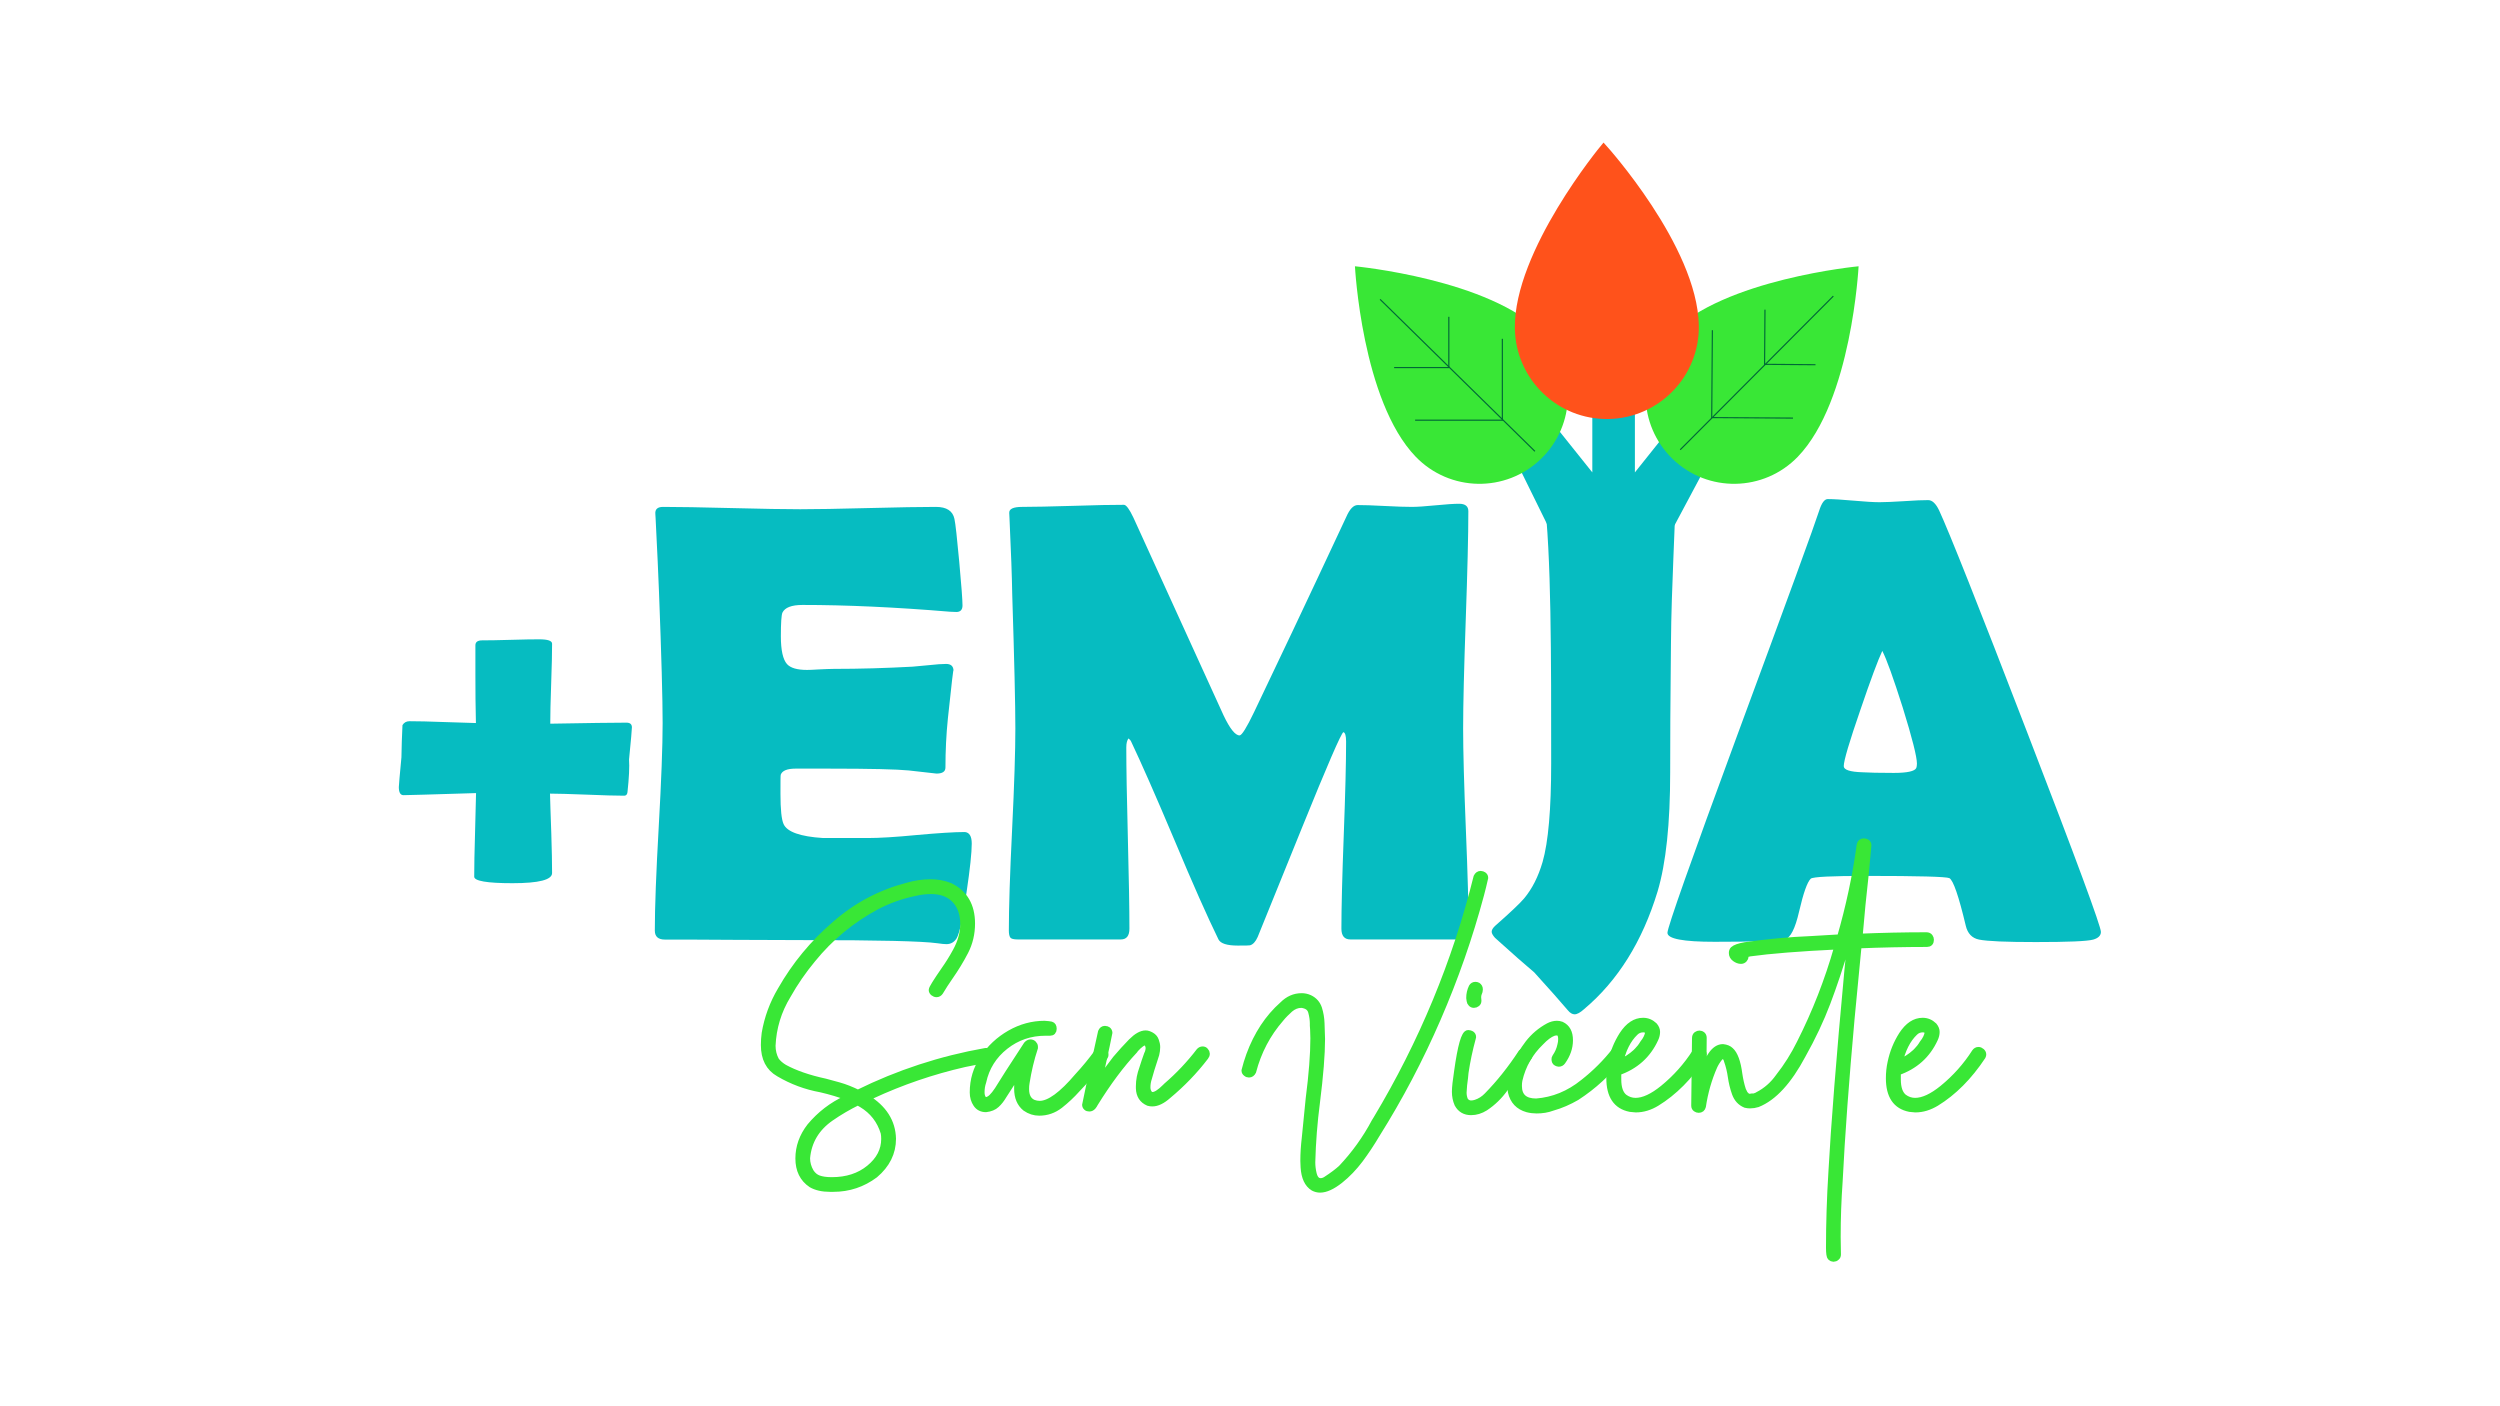 <?xml version="1.0" encoding="utf-8"?>
<!-- Generator: Adobe Illustrator 22.1.0, SVG Export Plug-In . SVG Version: 6.00 Build 0)  -->
<svg version="1.1" id="Capa_1" xmlns="http://www.w3.org/2000/svg" xmlns:xlink="http://www.w3.org/1999/xlink" x="0px" y="0px"
	 viewBox="0 0 1920 1080" style="enable-background:new 0 0 1920 1080;" xml:space="preserve">
<style type="text/css">
	.st0{fill:#06BCC1;}
	.st1{fill:#39E736;stroke:#39E736;stroke-width:5.075;stroke-miterlimit:10;}
	.st2{fill:#39E736;}
	.st3{fill:#FF521B;stroke:#FF521B;stroke-width:5.383;stroke-miterlimit:10;}
	.st4{fill:none;stroke:#006837;stroke-width:0.897;stroke-miterlimit:10;}
</style>
<g>
	<path class="st0" d="M746.3,647.9c0,6.8-1.3,19.3-4,37.4c-2.8,19.7-5.4,31.5-7.6,35.3c-1.9,3-4.5,4.5-7.8,4.5
		c-1.4,0-3.8-0.2-7.1-0.7c-11.5-1.6-45.2-2.4-100.9-2.4c-12.2,0-30.2-0.1-54.2-0.2c-24-0.2-42-0.2-54-0.2c-5.2,0-7.8-2.3-7.8-6.9
		c0-17.7,1-44.3,3-79.7c2-35.5,3-62,3-79.7c0-18-0.9-51.6-2.8-100.7c-0.5-12.6-1.3-31.5-2.6-56.6l-0.2-3.3c-0.3-3.6,1.7-5.4,5.9-5.4
		c11.7,0,29.3,0.3,52.7,0.9c23.5,0.6,41,0.9,52.7,0.9c11.5,0,28.9-0.3,52.1-0.9c23.2-0.6,40.6-0.9,52.1-0.9c8.2,0,12.9,3.1,14.2,9.2
		c0.8,3.6,2,14.6,3.7,33c1.7,18.4,2.5,29.6,2.5,33.5c0,3.3-1.6,5-4.7,5c-0.9,0-2.6-0.1-5-0.2c-42-3.5-79.8-5.2-113.2-5.2
		c-8.4,0-13.5,2-15.4,5.9c-0.8,1.9-1.2,8-1.2,18.2c0,10.7,1.6,17.8,4.7,21.3c2.7,3,7.8,4.5,15.4,4.5c1.6,0,4.7-0.1,9.2-0.4
		c4.6-0.2,8.4-0.4,11.4-0.4c19.9,0,40-0.6,60.4-1.7c1.7-0.2,6.1-0.6,13-1.2c5.4-0.6,9.6-0.9,12.8-0.9c3.8,0,5.7,1.8,5.7,5.4
		c0-3.3-1.4,8.8-4.3,36.2c-1.3,12.6-1.9,25.3-1.9,37.9c0,3.2-2.3,4.7-6.9,4.7l-21.3-2.4c-9-0.9-29.5-1.4-61.6-1.4H611
		c-6.5,0-10.3,1.6-11.4,4.7c-0.2,0.8-0.2,5.7-0.2,14.7c0,12,0.8,19.7,2.4,23.2c2.7,6,12.8,9.6,30.3,10.7c-0.3,0,11.2,0,34.6,0
		c8.4,0,20.8-0.7,37.3-2.3c16.5-1.5,28.9-2.3,37.1-2.3C744.5,639.4,746.3,642.2,746.3,647.9z"/>
	<path class="st0" d="M1127.9,714.2c0,4.9-2.3,7.3-6.9,7.3h-83.9c-4.6,0-6.9-2.8-6.9-8.3c0-15.9,0.6-39.9,1.8-71.8
		c1.2-31.9,1.8-55.8,1.8-71.8c0-4.6-0.7-7-2.1-7.3c-1.7,0.9-12.3,25.3-31.7,73.2c-11.4,28.1-22.7,56.1-34.1,84.1
		c-1.6,3.6-3.6,5.8-5.9,6.4c-0.8,0.2-3.9,0.2-9.5,0.2c-8.2,0-13.1-1.6-14.7-4.7c-8.5-17.4-19.7-42.6-33.6-75.8
		c-14.8-35.1-26-60.4-33.4-76c-0.3-0.8-1-1.7-2.1-2.6c-1.1,1.4-1.7,3.7-1.7,6.9c0,15.5,0.4,38.7,1.2,69.6c0.8,31,1.2,54.2,1.2,69.6
		c0,5.5-2.2,8.3-6.6,8.3h-79.1c-3.2,0-5.1-0.5-5.8-1.5c-0.7-1-1.1-2.8-1.1-5.3c0-17.2,0.8-43.1,2.5-77.6c1.7-34.5,2.5-60.4,2.5-77.6
		c0-18.3-0.8-52.7-2.4-103c-0.2-13.1-0.9-32.6-2.1-58.5l-0.2-4c-0.2-3.2,3.2-4.7,9.9-4.7c8.7,0,21.7-0.3,39.1-0.8
		c17.4-0.6,30.4-0.8,39.1-0.8c1.7,0,4.2,3.3,7.3,9.9l69.2,151.8c4.9,10.3,9,15.4,12.3,15.4c1.7,0,5.4-5.9,11.1-17.8
		c15.9-33.2,39.6-83.1,70.8-149.9c2.7-6.2,5.6-9.2,8.8-9.2c4.6,0,11.5,0.2,20.7,0.7c9.2,0.5,16.2,0.7,21,0.7c3.9,0,10-0.4,18.1-1.2
		c8.1-0.8,14.2-1.2,18.1-1.2c4.7,0,7.1,1.9,7.1,5.7c0,18.6-0.7,46.5-2,83.5c-1.3,37-2,64.9-2,83.5c0,17.2,0.7,43,2.1,77.5
		C1127.2,671.4,1127.9,697.2,1127.9,714.2z"/>
	<path class="st0" d="M1282.7,593c0,39.5-3.2,70-9.7,91.7c-11.7,38.4-30.5,68.5-56.4,90.3c-3,2.7-5.4,4-7.3,4c-1.7,0-3.5-1-5.2-3.1
		c-5.5-6.5-14.1-16.2-25.8-29.1c-6.8-5.7-16.8-14.5-30.1-26.5c-1.7-1.9-2.6-3.5-2.6-4.7c0-1.4,0.9-2.9,2.6-4.5
		c11.7-10.3,19.1-17.3,22.3-21.1c6.2-7.4,10.9-16.7,14.2-28c4.4-15.3,6.6-40.5,6.6-75.6c0-81.2,0.2-160.9-5.5-205.6
		c-0.3-1.6-0.5-2.8-0.5-3.6c0-2.8,2.5-4.3,7.6-4.3c5.1,0,12.5,0.2,22.4,0.7c9.9,0.5,17.3,0.7,22.4,0.7c4.7,0,11.8-0.2,21.1-0.7
		c9.3-0.5,16.3-0.7,21.1-0.7c4.6,0,6.9,2.1,6.9,6.2c0,21.8-3.2,71.4-3.5,115.2C1282.8,538.1,1282.7,571,1282.7,593z"/>
	<path class="st0" d="M1613.5,715.7c0,2.8-2,4.8-5.9,5.9c-4.7,1.3-19.4,1.9-44.1,1.9c-22.6,0-37.1-0.6-43.6-1.9
		c-5.4-1.1-8.8-4.7-10.2-10.7c-5.4-22.7-9.6-34.9-12.6-36.5c-2.5-1.1-23.7-1.7-63.5-1.7c-26.9,0-41.1,0.7-42.9,2.1
		c-2.7,2.5-5.7,11-9,25.3c-3,13.1-6.6,20.2-10.9,21.3c-5.4,1.3-23.4,1.9-54,1.9c-24.2,0-36.2-2.3-36.2-6.9
		c0-4.1,17.8-54.6,53.5-151.4c38.7-104.7,59.7-162.3,63-172.7c1.9-6,4.1-9,6.6-9c4.3,0,10.9,0.4,19.8,1.2c8.9,0.8,15.6,1.2,20,1.2
		c4.3,0,10.5-0.3,18.8-0.8c8.3-0.6,14.5-0.8,18.6-0.8c3,0,5.8,2.6,8.3,7.8c7.7,16.6,30.3,73.4,67.7,170.6
		C1594.7,660.4,1613.5,711.4,1613.5,715.7z M1445.6,499.9c-3.3,7-8.9,22-16.8,45.2c-8.5,24.6-12.8,39.1-12.8,43.3
		c0,2.8,4.7,4.4,14.2,4.7c4.9,0.3,12.9,0.5,24.2,0.5c10.4,0,16.2-1.3,17.3-3.8c0.3-0.8,0.5-1.9,0.5-3.3c0-5.2-3.6-19.6-10.9-43.1
		C1454.1,520.7,1448.9,506.2,1445.6,499.9z"/>
	<g>
		<path class="st1" d="M639.9,912.8h-2.4c-5.9,0-10.6-1.1-14.3-3.2c-6.6-4.4-9.8-11.1-9.8-19.9c0-8.8,2.9-17,8.8-24.6
			c7.6-9.1,16.8-16.2,27.6-21.2l1.9-1.1c-6.8-2.6-13.9-4.7-21.2-6.4c-11.6-2.1-22.3-6.1-32.3-12c-7.6-4.3-11.3-11.6-11.3-21.8
			c0-3,0.2-6,0.6-9c2-11.8,6.1-22.9,12.2-33.2c11-19.3,24.9-36.1,41.7-50.5c16.3-14.3,34.8-24.1,55.6-29.5
			c5.8-1.7,11.8-2.6,17.8-2.6c5.1,0,10.1,0.9,14.8,2.8c11.1,5.4,16.7,15,16.7,28.7c0,7.7-1.7,14.9-5.1,21.5
			c-3.4,6.6-7.4,13.1-11.8,19.4c-2.7,3.9-5.2,7.7-7.5,11.6c-0.7,1-1.6,1.5-2.6,1.5c-0.9,0-1.6-0.3-2.4-0.9c-0.7-0.6-1.1-1.3-1.1-2.1
			c0-1.1,3.3-6.4,9.8-15.8c3.1-4.4,6-9.1,8.6-13.9c3.9-7.1,5.8-14.1,5.8-21c0-8.3-2.5-14.8-7.5-19.5c-4.3-4-10.1-6-17.3-6
			c-4.3,0-8.5,0.5-12.6,1.5c-10.3,2.1-20.1,5.6-29.5,10.5c-19.1,10.3-35.5,23.8-49.2,40.7c-7.1,8.6-13.5,17.8-19,27.6
			c-7.3,12-11.2,24.9-11.8,38.7c0,4,0.9,7.8,2.8,11.3c1.7,2.3,3.9,4.1,6.4,5.6c8,4.4,18.5,8.1,31.5,10.9l10.3,2.8
			c5,1.4,9.9,3.4,14.8,5.8c31-15.3,63.6-26,98-32.1h0.9c1,0,1.8,0.4,2.4,1.1c0.6,0.7,0.9,1.4,0.9,2.1c0,1.3-0.8,2.2-2.4,2.8l-18,3.6
			c-24.5,5.6-48.3,13.7-71.3,24.4c-1.3,0.4-2.6,1-3.9,1.7c13.1,8,19.8,18.5,20.1,31.5c0,10.7-4.6,19.9-13.7,27.6
			C662.5,909.2,651.9,912.8,639.9,912.8z M638.8,906.6c11.6,0,21.2-3.1,28.9-9.4c7.7-6.3,11.6-13.8,11.6-22.5c0-1.6-0.1-3.1-0.4-4.7
			c-2.9-9.6-8.6-16.9-17.1-22l-3-1.7c-7.3,3.6-14.2,7.6-20.8,12.2c-11.1,7.7-17.3,18.1-18.4,31c0,3.7,1,7.3,3,10.7
			c1.6,2.4,3.6,4.1,6.1,5C631.2,906.1,634.5,906.6,638.8,906.6z"/>
		<path class="st1" d="M798.1,854.3c-3.7,0-7.2-1.1-10.5-3.4c-4.1-3.3-6.2-8.2-6.2-14.8c0-2.6,0.1-4.5,0.2-5.7
			c0.1-1.2,0.4-2.5,0.6-3.7c0.3-1.3,0.6-2.9,1.1-4.9l-12.6,19.5c-1.7,2.9-3.5,5.2-5.5,7c-1.9,1.8-4.6,2.9-8,3.3
			c-3.1,0-5.6-1.2-7.3-3.7c-1.7-2.5-2.6-5.5-2.6-8.9c0-9.6,2.6-18.3,7.9-26.2c5.3-7.9,12.1-14.3,20.5-19.1
			c8.4-4.8,17.3-7.2,26.5-7.2c2.3,0.1,4,0.4,5.1,0.6c1.1,0.3,1.7,1.3,1.7,3c0,1.9-0.9,2.8-2.6,2.8H803c-11.7,0-22,3.5-31,10.6
			c-9,7.1-14.7,16.2-17.1,27.3c-0.9,2.6-1.3,5.3-1.3,8.1c0,1.7,0.3,3.2,1,4.4c0.6,1.2,1.5,1.8,2.5,1.8c0.9,0,1.8-0.3,2.8-0.9
			c2.4-1.4,5.4-5.2,9-11.3c0.9-1.6,7.4-11.8,19.7-30.6c0.9-1,1.8-1.5,2.8-1.5c0.9,0,1.6,0.3,2.2,0.9c0.6,0.6,1,1.3,1,2.1v0.9
			c-2.9,8.8-5,17.8-6.4,26.8c-0.3,1.6-0.4,3.2-0.4,4.9c0,5.4,1.9,9,5.8,10.7c1.6,0.6,3.2,0.9,4.9,0.9c7.4,0,17.2-7.1,29.3-21.4
			c5.3-5.7,10.3-11.8,15-18.2c0.9-1,1.8-1.5,2.8-1.5c0.7,0,1.4,0.3,2.1,1c0.7,0.6,1.1,1.4,1.1,2.2c0,0.4-0.1,0.9-0.4,1.3
			c-5.7,8-12.8,16.3-21.2,25c-4.1,4.6-8.5,8.7-13.2,12.4C809.2,852.5,803.9,854.3,798.1,854.3z"/>
		<path class="st1" d="M836.6,851.1c-0.9,0-1.6-0.2-2.1-0.7c-0.6-0.5-0.9-1.2-0.9-2c0-0.6,4.1-19.2,12.2-55.9
			c0.6-1.4,1.5-2.1,2.8-2.1c0.9,0,1.6,0.3,2.2,0.7c0.6,0.5,1,1.3,1,2.2c0,0.4-2.8,13.3-8.3,38.5c4.3-6.4,8.8-12.6,13.5-18.6
			c3.9-4.6,7.8-8.9,11.9-13.1c4.1-4.1,7.7-6.2,11-6.2c1.3,0,2.7,0.5,4.3,1.4c1.6,0.9,2.7,2.2,3.3,3.9c0.6,1.6,1,3.3,1,5
			c0,2-0.3,3.8-0.7,5.5c-0.5,1.6-1,3.1-1.4,4.4c-1.6,4.7-3,9.4-4.3,14.1l-0.2,0.6c-0.6,2-0.9,4.1-0.9,6.4c0,2.1,0.7,3.9,2.1,5.4
			c0.7,0.4,1.4,0.6,2.1,0.6c2.4,0,5.7-2.1,9.8-6.2l0.9-0.9c9.4-8.1,17.8-17,25.3-26.8c0.7-0.7,1.5-1.1,2.4-1.1c0.9,0,1.6,0.3,2.1,1
			c0.6,0.6,0.9,1.3,0.9,2c0,0.9-0.3,1.6-0.9,2.4c-8.4,11-18,20.9-28.7,29.8c-4.4,3.9-8.4,5.8-12,5.8c-1,0-2-0.1-3-0.4
			c-4.6-2-6.9-5.6-7.1-10.9v-1.7c0-4.6,0.9-9.1,2.6-13.7c1.1-3.7,2.4-7.3,3.6-10.7c0.9-1.7,1.3-3.5,1.3-5.4
			c-0.6-2.7-1.5-4.1-2.8-4.1c-1.9,0-4.4,1.8-7.7,5.4l-0.6,0.9c-10.4,11.1-20.5,24.7-30.4,40.7c-0.4,0.9-1,1.7-1.7,2.6
			C838.4,850.7,837.6,851.1,836.6,851.1z"/>
		<path class="st1" d="M1013.8,913.4c-1.7,0-3.4-0.4-5.1-1.3c-4.4-2.7-6.8-7.9-7.3-15.6l-0.2-4.9c0-5.8,0.4-11.7,1.1-17.6l3-30.2
			c2.4-18.7,3.6-34.2,3.6-46.4c-0.1-5.8-0.3-9.1-0.4-9.8v-1.5c0-2.7-0.4-5.7-1.3-9c-0.9-3.3-3.4-5.1-7.7-5.6c-3.3,0-6.2,1.2-8.9,3.5
			c-2.6,2.4-5,4.7-7,7.2c-10.3,11.8-17.4,25.4-21.4,40.7c-0.7,1.4-1.7,2.1-3,2.1c-0.7,0-1.4-0.2-2.1-0.8c-0.7-0.5-1.1-1.2-1.1-2
			c1-4,2.2-7.9,3.6-11.8c5.8-15.8,14.3-28.8,25.5-38.7c4.3-4.3,9.1-6.4,14.6-6.4c2,0,4,0.4,6,1.3c3.6,1.7,5.9,4.4,7.1,8
			c1.1,3.6,1.8,7.4,1.9,11.3c0.1,3.9,0.3,8,0.4,12.1c0,11.8-1.3,28-3.9,48.6c-2,15.3-3.2,30.6-3.6,46c0,3.1,0.4,6.1,1.1,9
			c0.7,2.9,1.9,4.6,3.6,5.4l1.7,0.4c1.4,0,2.9-0.4,4.3-1.3c5.1-3.3,9.1-6.3,12-9c10.1-10.7,18.6-22.5,25.5-35.5l1.3-2.1
			c35.1-58.5,60.8-120.5,77.1-186c0.7-1.4,1.7-2.1,3-2.1c0.7,0,1.4,0.3,2.1,0.7c0.7,0.5,1.1,1.2,1.1,2l-0.2,0.9
			c-0.9,4-1.9,8.1-3,12.2c-8.7,32.5-19.8,64.2-33.2,95.1c-13.4,30.9-29,60.6-46.9,89.1c-3.9,6.6-8.1,12.9-12.6,19
			c-4.6,6.1-9.7,11.5-15.5,16.1C1023.1,911.1,1018.1,913.4,1013.8,913.4z"/>
		<path class="st1" d="M1129.8,853.9c-4.7,0-8.1-2-10.3-6c-1.3-3-1.9-6.1-1.9-9.4c0-3.3,0.6-8.6,1.7-15.8
			c2.7-19.4,5.5-29.1,8.3-29.1c0.9,0,1.6,0.3,2.4,0.7c0.7,0.5,1.1,1.2,1.1,2l-0.2,0.9c-2.4,8.8-4.3,17.7-5.6,26.5l-0.4,4.1
			c-0.6,3.7-0.9,7.5-1.1,11.3c0,2.1,0.4,4.2,1.3,6.2c1.3,1.6,2.9,2.4,4.7,2.4c1.1,0,2.4-0.2,3.6-0.6c3.4-1.1,6.3-3,8.8-5.6
			c9.6-9.8,18.3-20.8,26.3-33c0.9-0.9,1.7-1.3,2.6-1.3c1,0,1.8,0.3,2.5,0.7c0.6,0.5,1,1.2,1,2c0,0.4-0.1,0.9-0.4,1.5
			c-4.7,7-10.1,14.3-16.3,21.8l-2.1,2.6c-4.3,6-9.3,10.9-15.2,14.8C1137.1,852.8,1133.5,853.9,1129.8,853.9z M1132,771.5
			c-0.9,0-1.6-0.3-2.1-0.9c-0.6-0.6-0.9-1.2-1-2c-0.1-0.8-0.2-1.5-0.3-2.2c0-2.9,0.6-5.6,1.9-8.3c0.6-1,1.4-1.5,2.6-1.5
			c0.6,0,1.1,0.1,1.7,0.4c1,0.7,1.5,1.6,1.5,2.8l-0.2,1.5c-0.7,1.6-1.1,3.1-1.1,4.7l0.2,2.6c0,0.9-0.3,1.6-1,2.1
			C1133.6,771.2,1132.8,771.5,1132,771.5z"/>
		<path class="st1" d="M1180.1,852.6c-2.4,0-4.8-0.3-7.1-0.9c-6.7-1.9-10.8-6.2-12.4-13.1c-0.3-1.6-0.4-3.1-0.4-4.7
			c0-5,1.1-9.9,3.2-14.8c2.7-6.4,6.2-12.3,10.4-17.8c4.2-5.4,9.4-9.8,15.5-13.1c2.1-1.1,4.3-1.7,6.4-1.7c1.1,0,2.3,0.2,3.4,0.6
			c4.3,2,6.4,5.9,6.4,11.8c0,5.7-1.9,11.1-5.6,16.3c-0.7,1-1.6,1.5-2.8,1.5c-0.4,0-1-0.2-1.8-0.6c-0.8-0.4-1.2-1.3-1.2-2.6
			c0-0.6,0.1-1.1,0.4-1.5c2-2.9,3.4-6,4.1-9.4c0.4-1.4,0.6-2.9,0.6-4.5c0-3.6-1.2-5.4-3.6-5.4c-0.9,0-1.7,0.1-2.6,0.4
			c-3,1.1-6.3,3.6-9.8,7.3c-8.4,8.1-13.9,17.8-16.5,29.1c-0.3,1.4-0.4,2.9-0.4,4.5c0,8.1,4.5,12.2,13.5,12.2
			c13.1-1,25.2-5.9,36.2-14.8c9.3-7.3,17.5-15.5,24.6-24.6c0.6-0.7,1.2-1.1,1.9-1.1c0.9,0,1.6,0.3,2.2,1c0.6,0.6,1,1.5,1,2.5
			c0,0.6-0.3,1.2-0.9,1.9c-9.6,12.6-20.9,23-34,31.5c-5.9,3.4-12,6.1-18.4,7.9C1188.4,852,1184.3,852.6,1180.1,852.6z"/>
		<path class="st1" d="M1256.3,851.8l-4.3-0.4c-10.6-2.1-15.8-9.9-15.8-23.3c0-4.1,0.4-8.2,1.3-12.2c1.6-7.6,4.4-14.6,8.6-21.2
			c4.6-7,9.8-10.5,15.8-10.5c3.3,0,6.1,1.2,8.6,3.6c1.3,1.6,1.9,3.1,1.9,4.7c0,1.7-0.4,3.5-1.3,5.4c-5.7,12.4-15.2,20.9-28.5,25.5
			v5.6c0,6.6,1.6,11.1,4.7,13.7c2.7,2,5.6,3,8.8,3c6.1,0,13.2-3.3,21.2-9.8c9.8-8,18.1-17.3,24.8-27.8c0.7-1,1.6-1.5,2.6-1.5
			c0.9,0,1.6,0.3,2.4,1c0.7,0.6,1.1,1.4,1.1,2.2c0,0.4-0.1,0.9-0.4,1.5c-10.4,15.7-22.3,27.6-35.5,35.7
			C1267.2,850.1,1261.9,851.8,1256.3,851.8z M1243.9,816.2c4.6-1.9,8.7-4.5,12.4-7.9l1.1-1.1c1.7-1.7,3.2-3.6,4.5-5.8
			c2.4-3,3.8-5.9,4.1-8.6c0-0.9-0.5-1.5-1.4-1.9c-0.9-0.4-1.7-0.6-2.5-0.6c-2.6,0-4.7,0.9-6.4,2.6
			C1250.1,798.3,1246.2,806.1,1243.9,816.2z"/>
		<path class="st1" d="M1408.1,966.5c-0.7,0-1.4-0.3-2.1-0.9c-0.7-0.6-1.1-3-1.1-7.3c0-18.6,0.6-38.2,1.9-58.9
			c1.9-34.8,5.9-86,12.2-153.7c0.7-6.6,1.3-13.1,1.7-19.7l-2.8,0.2c-4.7,16-9.6,30.6-14.6,43.8c-5,13.2-11.3,26.6-19,40.3
			c-10.7,20.1-22.2,32.6-34.5,37.5c-1.9,0.6-3.8,0.9-5.8,0.9c-1,0-2.1-0.1-3.4-0.4c-3.9-1.6-6.5-4.5-8-8.7
			c-1.5-4.2-2.5-8.5-3.1-12.7c-0.6-4.3-1.6-8.4-3-12.4c0-0.1,0-0.4-0.1-0.6c-0.1-0.3-0.3-0.6-0.6-1.1c-0.4-0.4-0.5-0.8-0.5-1.1
			c-0.3,0-0.5-0.1-0.6-0.4v-0.2l-1.1-0.4c-0.7,0-1.2,0.1-1.4,0.2c-0.2,0.1-0.4,0.3-0.6,0.4c-0.2,0.1-0.4,0.3-0.5,0.5
			c-0.1,0.2-0.3,0.3-0.4,0.3c-1.9,2.3-3.3,4.6-4.3,6.8c-4.3,9.8-7.2,20.1-8.8,30.8c-0.4,1.6-1.4,2.4-3,2.4c-0.7,0-1.4-0.2-2.1-0.7
			c-0.7-0.5-1.1-1.2-1.1-2.2l0.6-52c0-1.1,0.4-2,1.1-2.5c0.7-0.5,1.4-0.7,2.1-0.7c0.7,0,1.4,0.3,2,0.7c0.6,0.5,1,1.3,1,2.2
			l-0.2,26.1c1.4-4.4,3.5-8.6,6.2-12.6c2.7-4,5.7-6,9-6c2.6,0.3,4.5,1.1,5.8,2.4c3.1,2.7,5.4,8.8,6.6,18.2c0.6,4.1,1.5,8.2,2.8,12.2
			c0.4,0.7,0.7,1.4,1,2c0.2,0.6,0.6,1.2,1.2,1.7c0.6,0.5,0.9,0.9,1.1,1.1c0.1,0.2,0.6,0.4,1.5,0.5c0.7,0,1.2,0,1.5-0.1
			c0.3-0.1,0.8-0.1,1.6-0.1c0.8,0,1.4-0.1,1.7-0.3c0.4-0.2,0.9-0.4,1.6-0.5l0.4-0.4c6.4-3.3,11.8-8,16.1-14.1
			c6.3-8,11.7-16.6,16.3-25.9c12-23.7,21.5-48.2,28.7-73.4c0.3-0.3,0.4-0.6,0.4-1.1c-29.4,1.4-52,3.2-67.9,5.4
			c0,0.1-0.1,0.2-0.2,0.2c-0.9,0-1.4,0-1.7,0.1c-0.3,0.1-0.9,0.2-1.7,0.3l-0.2,0.2c0.4,0.4,0.6,1,0.6,1.7c0,0.7-0.3,1.4-0.9,2.1
			c-0.6,0.7-1.4,1.1-2.4,1.1c-1.6,0-3.1-0.6-4.6-1.7c-1.5-1.1-2.2-2.5-2.2-4.1c0-1.1,0.3-2,0.9-2.6c1.4-1.3,4.5-2.4,9.2-3.2
			c16.8-2.4,33.8-4,50.9-4.7l22-1.3c6.8-23.4,11.9-47.2,15.2-71.3c0.3-1.6,1.3-2.4,3-2.4c0.7,0,1.4,0.2,2.1,0.6
			c0.7,0.4,1.1,1.1,1.1,2.1l-1.9,20.8c-1.9,16.6-3.5,33.1-4.9,49.7c17.3-0.7,34.5-1.1,51.6-1.1c1.1,0,2,0.4,2.5,1.1
			c0.5,0.7,0.7,1.4,0.7,2.1c0,2-0.9,3-2.8,3c-17.7,0-35.2,0.4-52.7,1.1l-5.4,56.3c-4.3,47.5-7.4,89.3-9.2,125.4
			c-1,14.1-1.5,28.3-1.5,42.4l0.2,13.5c0,1-0.3,1.7-1,2.2C1409.7,966.2,1408.9,966.5,1408.1,966.5z M1421.3,719.9l0.9-9l-2.4,9
			H1421.3z"/>
		<path class="st1" d="M1471,851.8l-4.3-0.4c-10.6-2.1-15.8-9.9-15.8-23.3c0-4.1,0.4-8.2,1.3-12.2c1.6-7.6,4.4-14.6,8.6-21.2
			c4.6-7,9.8-10.5,15.8-10.5c3.3,0,6.1,1.2,8.6,3.6c1.3,1.6,1.9,3.1,1.9,4.7c0,1.7-0.4,3.5-1.3,5.4c-5.7,12.4-15.2,20.9-28.5,25.5
			v5.6c0,6.6,1.6,11.1,4.7,13.7c2.7,2,5.6,3,8.8,3c6.1,0,13.2-3.3,21.2-9.8c9.8-8,18.1-17.3,24.8-27.8c0.7-1,1.6-1.5,2.6-1.5
			c0.9,0,1.6,0.3,2.4,1c0.7,0.6,1.1,1.4,1.1,2.2c0,0.4-0.1,0.9-0.4,1.5c-10.4,15.7-22.3,27.6-35.5,35.7
			C1481.8,850.1,1476.6,851.8,1471,851.8z M1458.6,816.2c4.6-1.9,8.7-4.5,12.4-7.9l1.1-1.1c1.7-1.7,3.2-3.6,4.5-5.8
			c2.4-3,3.8-5.9,4.1-8.6c0-0.9-0.5-1.5-1.4-1.9c-0.9-0.4-1.7-0.6-2.5-0.6c-2.6,0-4.7,0.9-6.4,2.6
			C1464.8,798.3,1460.9,806.1,1458.6,816.2z"/>
	</g>
	<g>
		<path class="st0" d="M479.4,611.1c-6.8,0-16.3-0.3-28.4-0.8c-13.7-0.5-23.2-0.8-28.6-0.8c0.1,5.5,0.5,15.7,1,30.6
			c0.4,12.7,0.6,22.9,0.6,30.4c0,5.2-10.1,7.8-30.4,7.8c-19.6,0-29.4-1.7-29.4-5c0-8.3,0.2-19,0.6-32.2c0.4-18.1,0.7-28.8,0.8-32
			c-35.1,1.1-53.7,1.6-55.7,1.6c-2.4,0-3.6-2.1-3.6-6.2c0-1.3,0.7-9,2-22.9c0.1-8,0.4-16.3,0.8-24.7c1.2-2,3-3,5.4-3
			c6.6,0,15.1,0.2,25.5,0.6c13.9,0.4,22.5,0.7,25.5,0.8c-0.3-11.8-0.4-24.4-0.4-37.8v-21.9c0-2.5,1.7-3.8,5.2-3.8
			c5,0,12.3-0.1,22-0.4c9.7-0.3,17-0.4,21.8-0.4c6.6,0,9.9,1.1,9.9,3.4c0,6.7-0.2,16.9-0.7,30.6c-0.5,13.7-0.7,23.9-0.7,30.8
			c28.7-0.5,48.2-0.8,58.5-0.8c2.8,0,4.2,1.2,4.2,3.6c0,1.5-0.7,9.7-2.2,24.7c0.4,5.6,0,14-1.2,25.1
			C481.7,610.2,480.8,611.1,479.4,611.1z"/>
	</g>
	<polygon class="st0" points="1314.6,288.9 1255.6,362.8 1255.6,251.8 1222.9,251.8 1222.9,269.8 1222.9,362.8 1163.8,288.9 
		1142.7,310.2 1188.6,403.5 1286,403.5 1335.8,310.1 	"/>
	<path class="st2" d="M1380.7,350.8c-26.1,27-69.1,27.8-96.1,1.7c-27-26.1-27.8-69.1-1.7-96.1c40.6-42.1,144.5-51.9,144.5-51.9
		S1422.1,307.9,1380.7,350.8z"/>
	<path class="st2" d="M1087.3,350.8c26.1,27,69.1,27.8,96.1,1.7c27-26.1,27.8-69.1,1.7-96.1c-40.6-42.1-144.5-51.9-144.5-51.9
		S1045.9,307.9,1087.3,350.8z"/>
	<path class="st3" d="M1302,249.9c0.7,37.5-29.2,68.5-66.7,69.2c-37.5,0.7-68.5-29.2-69.2-66.7c-1-58.5,65.5-138.8,65.5-138.8
		S1300.9,190.3,1302,249.9z"/>
	<g>
		<line class="st4" x1="1059.9" y1="229.9" x2="1178.8" y2="346.6"/>
		<polyline class="st4" points="1070.7,282.3 1112.7,282.3 1112.7,243.3 		"/>
		<polyline class="st4" points="1086.8,322.7 1153.8,322.7 1153.8,260.2 		"/>
	</g>
	<g>
		<line class="st4" x1="1408" y1="227.4" x2="1290.4" y2="345.4"/>
		<polyline class="st4" points="1355.5,237.8 1355.2,279.8 1394.3,280.1 		"/>
		<polyline class="st4" points="1315.1,253.6 1314.6,320.7 1377,321.1 		"/>
	</g>
</g>
</svg>

